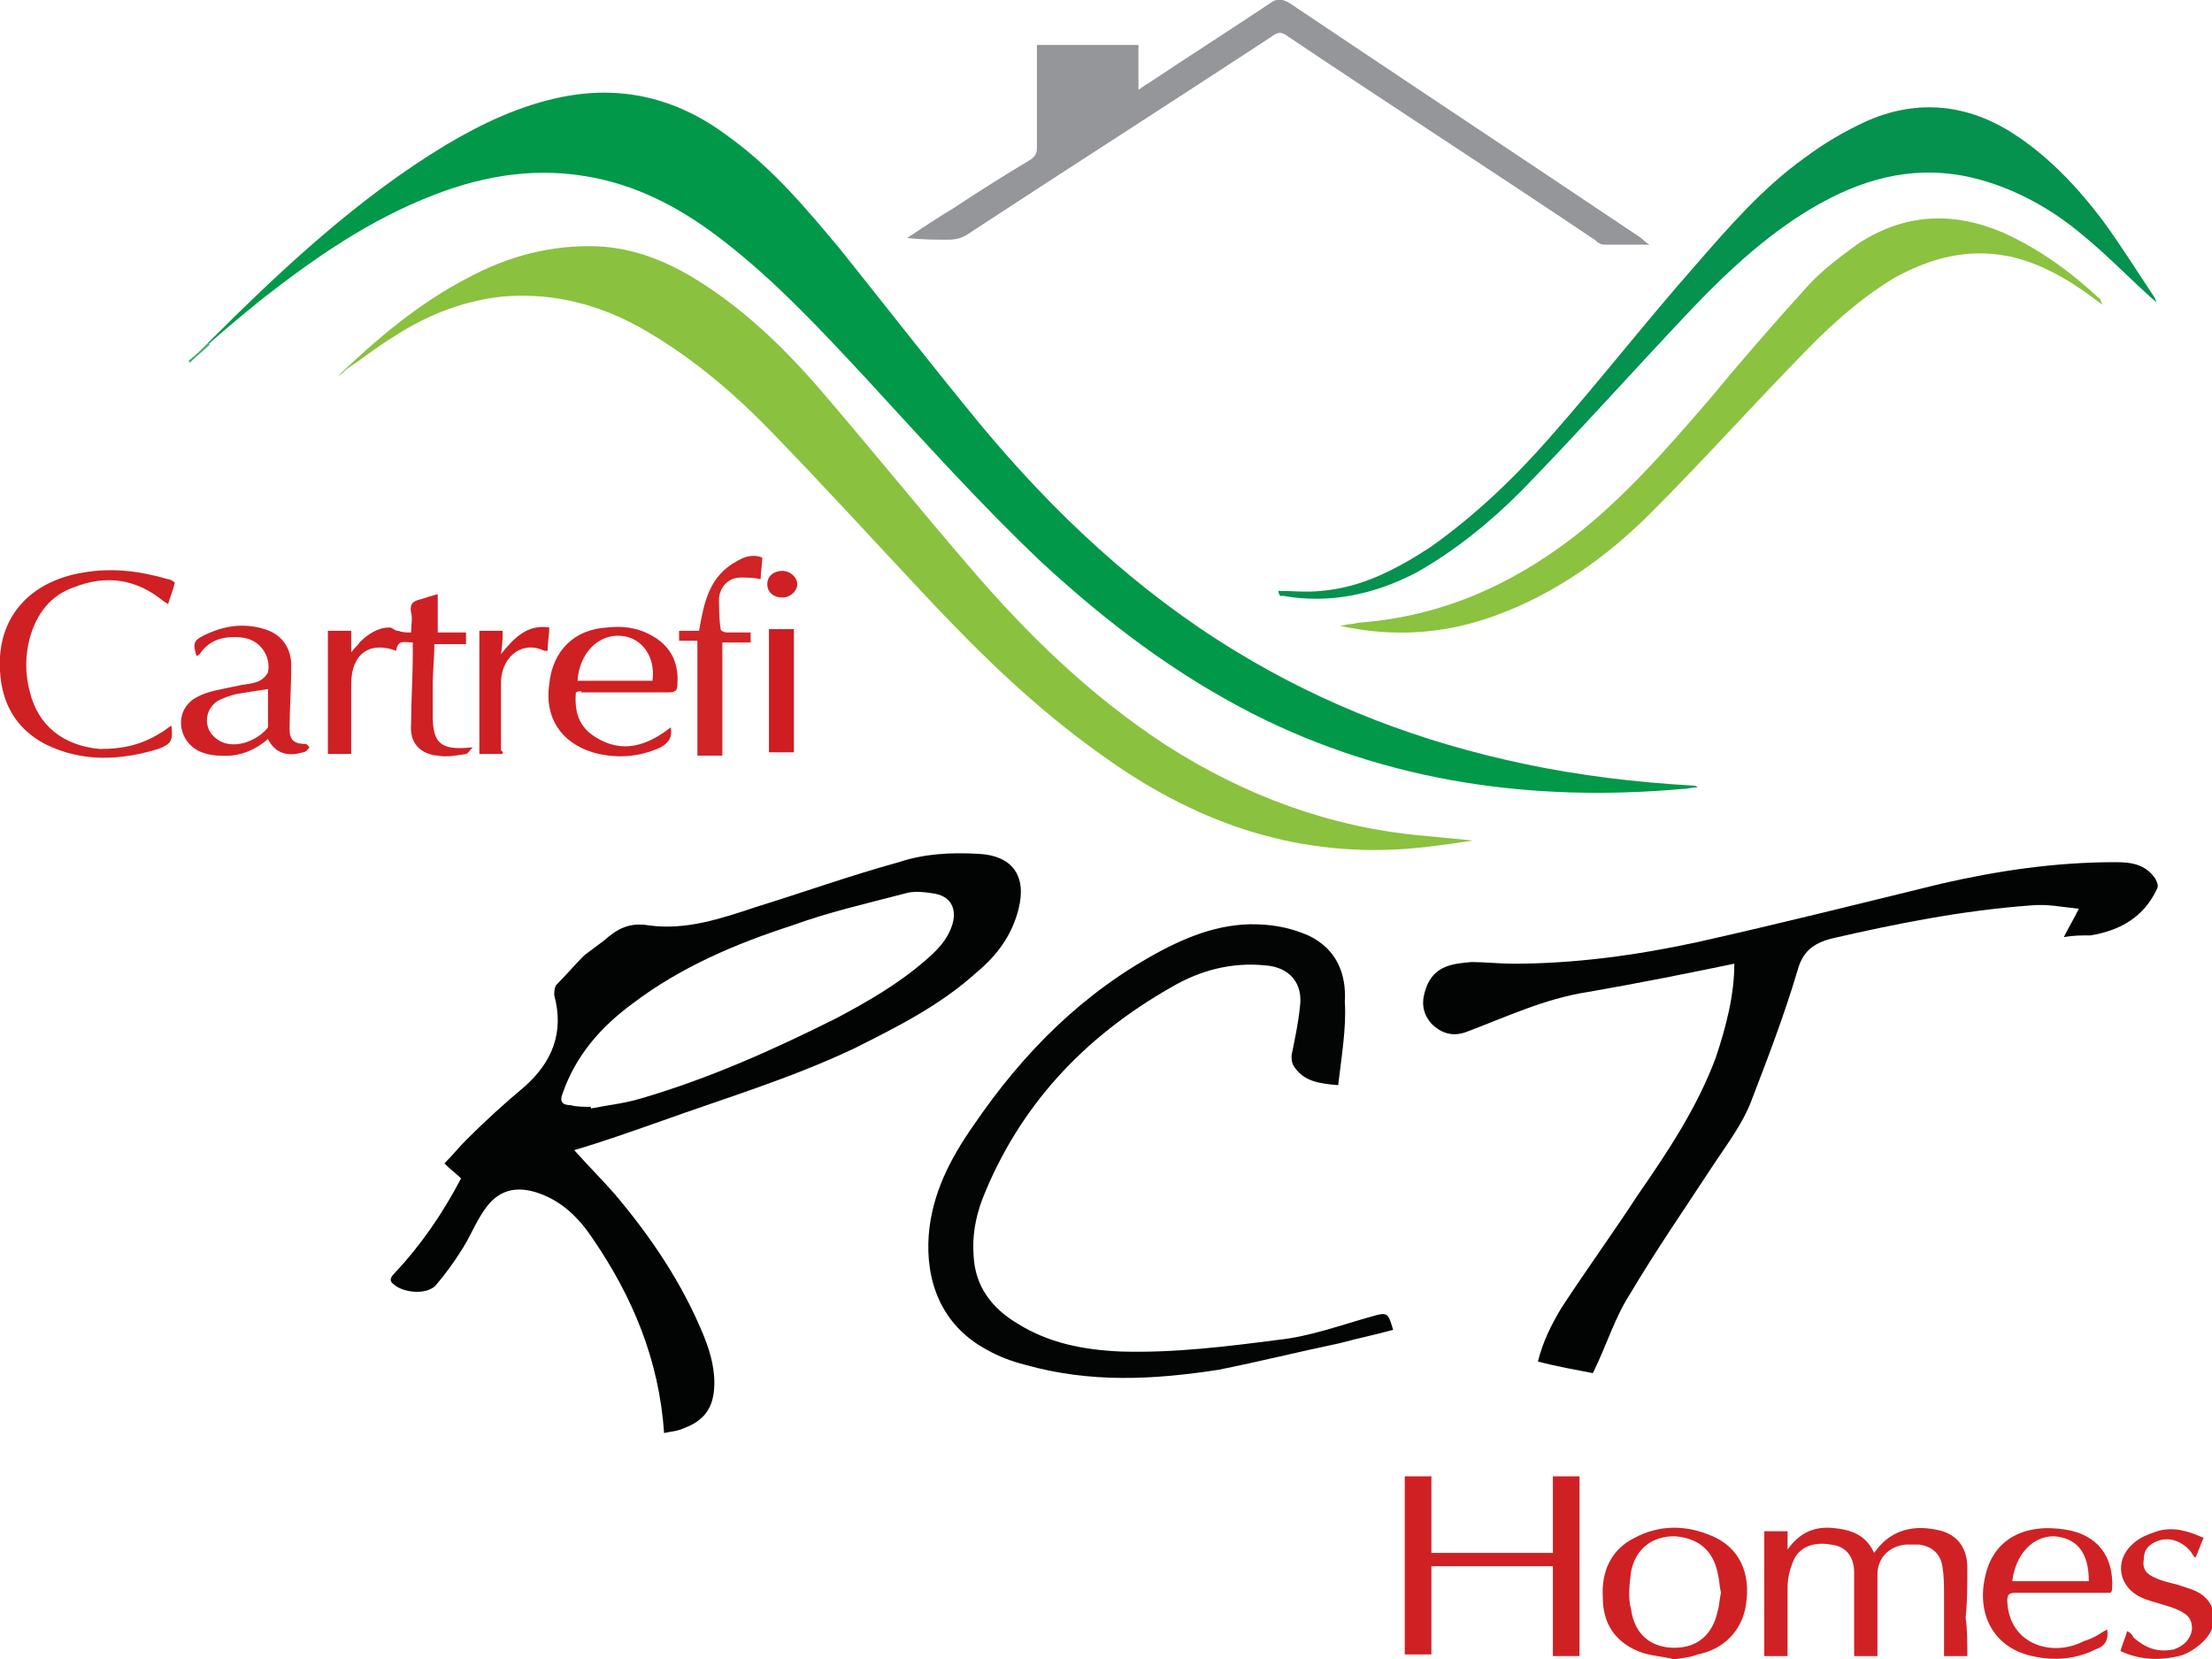 <?xml version="1.0" encoding="utf-8"?>
<!-- Generator: Adobe Illustrator 18.1.0, SVG Export Plug-In . SVG Version: 6.00 Build 0)  -->
<!DOCTYPE svg PUBLIC "-//W3C//DTD SVG 1.1//EN" "http://www.w3.org/Graphics/SVG/1.1/DTD/svg11.dtd">
<svg version="1.1" xmlns="http://www.w3.org/2000/svg" xmlns:xlink="http://www.w3.org/1999/xlink" x="0px" y="0px"
	 viewBox="0 0 132.9 99.7" enable-background="new 0 0 132.9 99.7" xml:space="preserve">
<g id="Layer_1">
	<g>
		<g>
			<defs>
				<rect id="SVGID_119_" x="0" y="0" width="132.9" height="99.7"/>
			</defs>
			<clipPath id="SVGID_2_">
				<use xlink:href="#SVGID_119_"  overflow="visible"/>
			</clipPath>
			<g clip-path="url(#SVGID_2_)">
				<defs>
					<rect id="SVGID_121_" x="0" y="0" width="132.9" height="99.7"/>
				</defs>
				<clipPath id="SVGID_3_">
					<use xlink:href="#SVGID_121_"  overflow="visible"/>
				</clipPath>
				<path clip-path="url(#SVGID_3_)" fill="#029849" d="M12.5,20.6c4.4-4.4,9-8.7,14.3-11.9c2.2-1.3,4.5-2.4,7.1-2.9
					c3.7-0.7,7,0.2,10,2.5c2.6,1.9,4.6,4.3,6.6,6.7c2.8,3.5,5.6,7.1,8.4,10.5c4.4,5.3,9.4,10,15.3,13.6c5.4,3.3,11.2,5.5,17.4,6.8
					c3.3,0.7,6.7,1.1,10.1,1.3c0.1,0,0.2,0,0.3,0.1c-0.3,0-0.6,0.1-0.9,0.1c-9,0.8-17.7-0.4-25.8-4.5c-4.7-2.4-8.8-5.5-12.7-9.1
					c-3.7-3.5-7.1-7.3-10.6-11.1c-2.7-2.9-5.4-5.8-8.5-8.2c-2.3-1.8-4.8-3.2-7.7-3.8c-3.4-0.7-6.6-0.2-9.7,1
					c-3.9,1.5-7.2,3.8-10.4,6.3c-1.1,0.9-2.2,1.8-3.2,2.7C12.6,20.7,12.5,20.7,12.5,20.6"/>
				<path clip-path="url(#SVGID_3_)" fill="#020403" d="M39.9,86.1c-0.3-4.4-1.9-8.2-4.3-11.7c-0.8-1.2-1.8-2.2-3.2-2.7
					c-1.4-0.5-2.5-0.2-3.3,1c-0.5,0.7-0.8,1.5-1.3,2.3c-0.5,0.8-1,1.5-1.6,2.2c-0.5,0.6-1.9,0.5-2.5,0c-0.3-0.2-0.3-0.4,0-0.7
					c1.6-1.7,2.9-3.6,4-5.7c-0.3-0.3-0.6-0.5-1-0.9c0.5-0.5,0.9-1,1.3-1.4c1.1-1.1,2.3-2.2,3.5-3.2c1.7-1.5,2.4-3.3,1.8-5.5
					c0-0.2,0-0.4,0.1-0.6c0.6-0.6,1.1-1.2,1.7-1.8c0.4-0.3,0.8-0.6,1.2-0.9c0.8-0.7,1.5-1.1,2.7-0.9c2.2,0.3,4.3-0.4,6.4-1.1
					c2.9-0.9,5.7-1.9,8.6-2.7c1.5-0.5,3.1-0.6,4.8-0.5c2,0.1,2.9,1.3,2.4,3.3c-0.4,1.6-1.3,2.8-2.5,3.8c-2.2,2-4.8,3.3-7.4,4.6
					c-3.8,1.8-7.8,3-11.7,4.4c-1.7,0.6-3.4,1.2-5.1,1.7c0.8,0.9,1.6,1.7,2.4,2.6c2.2,2.6,4.1,5.4,5.4,8.6c0.4,1,0.7,2.1,0.6,3.2
					c-0.1,1.2-0.7,1.9-1.8,2.3C40.7,86,40.3,86,39.9,86.1 M35.5,66.5c0,0,0,0.1,0,0.1c1-0.2,2-0.3,3-0.6c4.1-1.2,7.9-2.9,11.7-4.8
					c1.9-1,3.8-2.1,5.4-3.5c0.7-0.6,1.3-1.2,1.6-2.1c0.3-0.9,0-1.7-1-1.9c-0.6-0.1-1.3-0.2-1.9,0c-2.3,0.6-4.5,1.1-6.7,1.9
					c-3.4,1.1-6.7,2.5-9.6,4.7c-1.9,1.4-3.4,3.1-4.2,5.4c-0.2,0.5,0,0.7,0.5,0.7C34.6,66.5,35.1,66.5,35.5,66.5"/>
				<path clip-path="url(#SVGID_3_)" fill="#8AC13F" d="M20.3,22.6c2.4-2.3,4.9-4.4,7.8-5.9c2.4-1.3,5-2,7.8-1.9
					c2.2,0.1,4.2,0.9,6.1,2.1c2.7,1.7,5,3.9,7.1,6.3c3.1,3.6,6,7.2,9.1,10.8c3.5,4.1,7.3,7.8,11.9,10.8c4.7,3,9.8,4.9,15.3,5.4
					c1,0.1,2.1,0.2,3.1,0.3c-1.3,0.2-2.7,0.4-4,0.5c-6.9,0.5-12.9-1.7-18.4-5.7c-3.8-2.7-7.1-5.9-10.3-9.3c-3.1-3.3-6.1-6.6-9.3-9.9
					c-2.4-2.5-5-4.7-8-6.4c-2.5-1.4-5.2-2.1-8.1-1.9c-2.4,0.2-4.7,1.1-6.7,2.4c-1,0.6-2,1.4-2.9,2C20.6,22.4,20.5,22.5,20.3,22.6"/>
				<path clip-path="url(#SVGID_3_)" fill="#020403" d="M124,56.3c0.3-0.6,0.6-1.1,0.9-1.7c-1-0.1-1.9-0.3-2.9-0.2
					c-4.1,0.3-8.1,1.1-12,2c-1.1,0.3-1.7,0.8-2,1.9c-0.8,2.7-1.8,5.3-2.8,7.9c-0.5,1.3-1.4,2.5-2.2,3.7c-1.7,2.6-3.5,5.2-5.1,7.9
					c-0.9,1.4-1.4,3.1-2.2,4.7c-1-0.2-2.2-0.4-3.3-0.7c0.3-1.2,0.8-2.2,1.4-3.2c1.5-2.3,3.1-4.5,4.6-6.8c1.8-2.6,3.6-5.3,4.7-8.3
					c0.6-1.8,1.1-3.7,1.1-5.6c-2.9,0.6-5.9,1.2-8.8,1.7c-2.6,0.4-4.9,1.5-7.3,2.4c-0.8,0.3-1.5,0.1-2.1-0.5
					c-0.6-0.7-0.6-1.4-0.3-2.2c0.5-1.3,1.6-1.4,2.7-1.5c0.8,0,1.7,0.1,2.5,0.1c3.7,0,7.4-0.5,11.1-1.3c4.9-1.1,9.7-2.3,14.6-3.5
					c3.5-0.8,6.9-1.3,10.5-1.3c0.9,0,1.8,0.1,2.4,1c0.1,0.2,0.2,0.4,0.1,0.6c-0.8,1.7-2.2,2.5-4,2.8C125,56.2,124.6,56.2,124,56.3"
					/>
				<path clip-path="url(#SVGID_3_)" fill="#030504" d="M80.4,65.2c-1.1-0.1-2.1-0.2-2.7-1.2c-0.1-0.2-0.1-0.4-0.1-0.6
					c0.2-1,0.4-1.9,0.5-2.9c0.2-1.4-0.6-2.4-2.1-2.5c-2-0.2-3.9,0.3-5.6,1.3c-5.3,3-9.2,7.2-11.4,12.8c-0.4,1.1-0.6,2.2-0.5,3.4
					c0.1,1.8,1.1,3.1,2.6,4c1.9,1.2,4,1.6,6.2,1.7c3.2,0.1,6.4-0.3,9.5-0.7c1.9-0.2,3.8-0.9,5.6-1.4c1-0.3,1-0.2,1.3,0.8
					c-1.1,0.3-2.1,0.5-3.2,0.8c-2.4,0.5-4.8,1.1-7.3,1.6c-3.9,0.6-7.7,0.8-11.6-0.3c-0.8-0.2-1.6-0.5-2.3-0.9
					c-2.8-1.5-3.7-4.2-3.5-6.9c0.2-2.5,1.3-4.6,2.7-6.6c3-4.4,6.6-8,11.3-10.5c2.1-1.1,4.2-1.8,6.6-1.5c0.8,0.1,1.5,0.3,2.2,0.6
					c1.7,0.8,2.3,2.3,2.2,4C80.9,61.7,80.6,63.5,80.4,65.2"/>
				<path clip-path="url(#SVGID_3_)" fill="#05914E" d="M76.8,35.5c0.9,0,1.7,0.1,2.6,0c2.4-0.2,4.5-1.3,6.5-2.6
					c2.7-1.9,5.1-4.2,7.2-6.6c3-3.4,5.8-7,8.8-10.4c2-2.3,4-4.6,6.5-6.4c1.2-0.9,2.4-1.6,3.7-2.2c2.9-1.3,5.8-1.1,8.5,0.5
					c2.3,1.4,4.1,3.3,5.7,5.4c1.1,1.5,2.1,3.1,3.1,4.6c0.1,0.1,0.1,0.3,0.2,0.4c-1.5-1.3-2.9-2.8-4.5-4.1c-1.9-1.6-4.1-2.8-6.5-3.4
					c-3.3-0.8-6.3-0.1-9.2,1.5c-2.9,1.6-5.4,3.9-7.7,6.3c-3.5,3.7-6.8,7.4-10.3,11c-1.9,1.9-4,3.6-6.3,4.9c-2.5,1.3-5.2,1.9-8,1.4
					c-0.1,0-0.1,0-0.2,0C76.8,35.6,76.8,35.5,76.8,35.5"/>
				<path clip-path="url(#SVGID_3_)" fill="#949699" d="M68.4,2.7v2.7C68.7,5.2,68.8,5.1,69,5c2.4-1.6,4.9-3.2,7.3-4.8
					c0.4-0.3,0.7-0.3,1.2,0c7,4.7,14.1,9.4,21.1,14.1c0.1,0.1,0.2,0.2,0.5,0.4c-1,0-1.8,0-2.7,0c-0.2,0-0.4-0.1-0.6-0.3
					c-6.1-4.1-12.3-8.1-18.4-12.2c-0.4-0.3-0.6-0.3-1,0c-6.1,4-12.2,7.9-18.3,11.9c-0.3,0.2-0.7,0.3-1.1,0.3c-0.8,0-1.6,0-2.5-0.1
					c0.9-0.6,1.8-1.2,2.8-1.8c1.5-1,3.1-2,4.6-2.9c0.3-0.2,0.4-0.4,0.4-0.7c0-1.9,0-3.7,0-5.6V2.7H68.4z"/>
				<path clip-path="url(#SVGID_3_)" fill="#8BC240" d="M126.3,18.3c-0.1-0.1-0.3-0.2-0.4-0.3c-1.6-1.2-3.3-2.2-5.2-2.6
					c-2.5-0.5-4.7,0.1-6.9,1.3c-2.3,1.4-4.2,3.2-6,5.1c-2.9,3-5.7,6.1-8.6,9c-2.7,2.7-5.8,4.9-9.4,6.2c-3,1.1-6.1,1.3-9.3,0.6
					c0.2,0,0.4-0.1,0.6-0.1c0.2,0,0.5-0.1,0.7-0.1c4.8-0.4,8.9-2.2,12.7-5.1c3.1-2.4,5.7-5.4,8.2-8.3c1.9-2.3,3.9-4.6,5.9-6.8
					c0.9-1,2-1.8,3.1-2.6c2.8-1.8,5.7-1.9,8.7-0.6c2.2,1,4.1,2.4,5.8,4C126.2,18.1,126.3,18.2,126.3,18.3
					C126.3,18.2,126.3,18.3,126.3,18.3"/>
				<polygon clip-path="url(#SVGID_3_)" fill="#CF2124" points="94.9,88.7 94.9,99.5 93.3,99.5 93.3,94.1 86,94.1 86,99.4 
					84.4,99.4 84.4,88.7 86,88.7 86,93.3 93.3,93.3 93.3,88.7 				"/>
				<path clip-path="url(#SVGID_3_)" fill="#D02225" d="M118.2,99.5h-1.4c0-1.3,0-2.5,0-3.7c0-0.6,0-1.1-0.1-1.7
					c-0.1-0.7-0.6-1.2-1.4-1.3c-0.3,0-0.6,0-0.8,0c-1,0.1-1.7,0.8-1.7,1.8c0,1.5,0,3,0,4.4c0,0.2,0,0.3,0,0.5h-1.4
					c0-0.9,0-1.9,0-2.8c0-0.7,0-1.5,0-2.2c0-1-0.5-1.6-1.4-1.7c-1.1-0.2-2,0.2-2.3,1.1c-0.2,0.5-0.3,1-0.3,1.5c0,1.4,0,2.7,0,4.1
					H106V92h1.4v1.1c0.7-1,1.6-1.4,2.7-1.3c1.1,0.1,2,0.4,2.5,1.5c0.9-1.3,2.2-1.7,3.7-1.4c1.2,0.2,1.9,1,1.9,2.3c0,1,0,2-0.1,3
					C118.2,97.9,118.2,98.7,118.2,99.5"/>
				<path clip-path="url(#SVGID_3_)" fill="#CF2024" d="M24.7,38c0-0.5,0.1-0.8,0-1.2c-0.1-0.5,0.1-0.7,0.6-0.8
					c0.3-0.1,0.6-0.2,1-0.3V38H28v0.7h-1.9c0,0.8-0.1,1.6-0.1,2.5c0,0.6,0,1.2,0,1.8c0,1.7,0.5,2.1,2.4,1.9
					c-0.2,0.2-0.3,0.4-0.4,0.4c-0.6,0.1-1.2,0.2-1.7,0.1c-1.1-0.1-1.7-0.8-1.6-1.9c0-1.4,0.1-2.8,0.1-4.2c0-0.2,0-0.4,0-0.7
					c-0.5,0-0.9-0.2-1,0.5c-1.6-0.6-2.7,0.2-2.7,2c0,1.4,0,2.8,0,4.2h-1.4v-7.4h1.4v1.3c0.2-0.3,0.4-0.4,0.5-0.6
					c0.5-0.5,1.1-0.9,1.8-0.9c0.2,0,0.3,0.2,0.5,0.2C24.2,38,24.4,38,24.7,38"/>
				<path clip-path="url(#SVGID_3_)" fill="#CF2023" d="M10.5,35c-0.1,0.5-0.3,0.9-0.4,1.3c-0.1-0.1-0.2-0.1-0.3-0.2
					c-1.6-1.3-3.4-1.6-5.4-0.8c-1.4,0.5-2.2,1.6-2.6,3c-0.3,1.1-0.3,2.2,0,3.3c0.5,2,2,3.2,4.2,3.4C7.5,45,8.6,44.7,9.7,44
					c0.2-0.1,0.4-0.3,0.6-0.4c0.1,0.9,0,1.1-0.8,1.4c-2.3,0.7-4.6,0.8-6.8-0.3C1,43.8,0.1,42.3,0,40.3c-0.2-3.3,1.9-5.4,5-5.9
					c1.7-0.3,3.4-0.1,5.1,0.4C10.2,34.8,10.4,34.9,10.5,35"/>
				<path clip-path="url(#SVGID_3_)" fill="#CF2124" d="M100.6,99.7c-0.7-0.2-1.5-0.2-2.2-0.5c-1.4-0.6-2.1-1.7-2.1-3.2
					c-0.1-1.6,0.5-2.9,1.9-3.6c1.5-0.8,3.1-0.8,4.7-0.1c1.6,0.7,2.3,2.2,2,4.1c-0.2,1.5-1.3,2.7-2.9,3
					C101.5,99.6,101.1,99.6,100.6,99.7C100.6,99.7,100.6,99.7,100.6,99.7 M103.4,95.7c-0.1-0.4-0.1-0.8-0.2-1.2
					c-0.3-1.4-1.2-2.1-2.6-2.2c-1.3,0-2.3,0.7-2.6,2.1c-0.1,0.8-0.2,1.6,0,2.3c0.2,1.5,1.2,2.3,2.6,2.3c1.4,0,2.3-0.8,2.6-2.2
					C103.3,96.5,103.3,96.1,103.4,95.7"/>
				<path clip-path="url(#SVGID_3_)" fill="#D02225" d="M126.6,97.9c0.1,0.6-0.1,1-0.7,1.2c-1.2,0.6-2.5,0.7-3.8,0.4
					c-2.3-0.5-3.4-2.5-2.8-4.9c0.5-2.1,2.3-3.1,4.8-2.7c1.9,0.3,2.9,1.6,2.8,3.5c0,0.1,0,0.2-0.1,0.3c-0.7,0-1.5,0-2.2,0
					c-1.2,0-2.3,0-3.5,0c-0.4,0-0.5,0.1-0.5,0.5c0.1,2.6,2.7,3.4,4.6,2.4C125.9,98.4,126.2,98.1,126.6,97.9 M120.9,95h4.6
					c0-1.7-0.7-2.6-2.1-2.7C122.1,92.3,121.1,93.4,120.9,95"/>
				<path clip-path="url(#SVGID_3_)" fill="#CF2024" d="M34.6,41.6c-0.1,1.2,0.2,2.1,1.2,2.7c1.6,1,3.1,0.5,4.5-0.6
					c0.1,0.6-0.1,0.9-0.6,1.2c-1.3,0.6-2.7,0.7-4.1,0.3c-1.9-0.6-2.9-2.1-2.6-4.1c0.2-2,1.5-3.3,3.5-3.4c0.9-0.1,1.7,0,2.5,0.4
					c1.2,0.6,1.8,1.6,1.7,3c0,0.4-0.1,0.5-0.6,0.5c-1.7,0-3.4,0-5.2,0C35,41.5,34.8,41.5,34.6,41.6 M34.7,40.9h4.5
					c0.2-1.4-0.6-2.6-1.9-2.7C35.9,38.1,34.8,39.3,34.7,40.9"/>
				<path clip-path="url(#SVGID_3_)" fill="#CF2125" d="M18.6,44.9c-0.1,0.1-0.2,0.3-0.4,0.3c-1,0.3-1.7,0-2.1-0.8
					c-0.8,0.7-1.8,1.1-2.9,1c-0.4,0-0.9-0.1-1.3-0.3c-1.3-0.7-1.4-2.5-0.1-3.2c0.7-0.4,1.6-0.5,2.5-0.7c0.4-0.1,0.9-0.1,1.3-0.3
					c0.2-0.1,0.4-0.3,0.5-0.5c0.2-1-0.5-2-1.6-2.1c-1-0.1-1.9,0.1-2.5,1c0,0-0.1,0.1-0.2,0.1c-0.2-0.7-0.2-0.9,0.4-1.2
					c1.2-0.6,2.4-0.8,3.7-0.4c1,0.3,1.6,1.1,1.6,2.2c0,1.3-0.1,2.5-0.1,3.8c0,0.7,0.3,0.9,1,0.9C18.5,44.8,18.6,44.9,18.6,44.9
					 M16.1,41.4c-0.7,0.1-1.3,0.2-1.9,0.3c-0.4,0.1-0.7,0.2-1.1,0.4c-0.8,0.5-0.9,1.6-0.2,2.2c1,0.9,2.6,0.2,3.2-0.6
					c0-0.1,0-0.1,0-0.2C16.1,42.9,16.1,42.2,16.1,41.4"/>
				<path clip-path="url(#SVGID_3_)" fill="#D02427" d="M41.9,38.5h-1.1v-0.6h1.2c0.3-1.7,0.6-3.3,2.3-4.2c0.5-0.3,1-0.4,1.5-0.2
					c0,0.4-0.1,0.9-0.1,1.3c-0.4-0.1-0.8-0.1-1.2-0.1c-0.7,0-1.2,0.5-1.3,1.2c0,0.6,0,1.3,0.1,1.9c0,0.1,0.2,0.2,0.4,0.2
					c0.5,0,0.9,0,1.4,0v0.6h-1.7v6.8h-1.5V38.5z"/>
				<path clip-path="url(#SVGID_3_)" fill="#D02225" d="M127.4,99.2c0.1-0.4,0.3-0.8,0.4-1.2c0.2,0.1,0.3,0.2,0.4,0.4
					c0.7,0.6,1.4,0.9,2.4,0.7c0.6-0.2,1-0.6,1.1-1.2c0-0.6-0.2-0.9-0.9-1.2c-0.7-0.3-1.4-0.4-2.1-0.7c-1.4-0.6-1.7-2.2-0.6-3.2
					c0.4-0.4,0.9-0.6,1.5-0.8c1-0.3,1.9,0,2.8,0.4c-0.2,0.4-0.3,0.8-0.5,1.2c-0.2-0.2-0.2-0.3-0.3-0.4c-0.5-0.6-1.3-0.9-2-0.6
					c-0.5,0.2-0.8,0.5-0.8,1.1c-0.1,0.6,0.2,0.9,0.7,1.1c0.4,0.2,0.9,0.3,1.3,0.4c0.3,0.1,0.6,0.2,0.9,0.3c1.4,0.5,1.8,2,0.7,3.1
					c-0.4,0.4-1,0.8-1.5,0.9C129.6,99.8,128.5,99.7,127.4,99.2"/>
				<path clip-path="url(#SVGID_3_)" fill="#CF1F23" d="M30.2,45.3h-1.4v-7.4h1.4c0,0.4,0,0.8-0.1,1.4c0.8-1,1.6-1.8,2.9-1.6
					c0,0.5-0.1,0.9-0.1,1.4c-0.1,0-0.1,0-0.2,0c-1.2-0.6-2.5,0.2-2.6,1.8c0,1.4,0,2.8,0,4.2C30.2,45.1,30.2,45.2,30.2,45.3"/>
				<rect x="46.2" y="37.8" clip-path="url(#SVGID_3_)" fill="#CF1D22" width="1.5" height="7.4"/>
				<path clip-path="url(#SVGID_3_)" fill="#CF2023" d="M47,35.9c-0.5,0-0.9-0.3-0.9-0.8c0-0.5,0.4-0.8,0.9-0.8
					c0.5,0,0.9,0.4,0.9,0.8C47.9,35.5,47.5,35.9,47,35.9"/>
				<path clip-path="url(#SVGID_3_)" fill="#46AD70" d="M12.5,20.6c0,0,0.1,0.1,0.1,0.1c-0.4,0.4-0.8,0.7-1.2,1.1c0,0,0-0.1-0.1-0.1
					C11.8,21.3,12.1,21,12.5,20.6"/>
				<path clip-path="url(#SVGID_3_)" fill="#46AD70" d="M11.4,21.8c-0.1,0-0.1,0-0.2,0.1C11.3,21.8,11.3,21.8,11.4,21.8
					C11.4,21.7,11.4,21.8,11.4,21.8"/>
				<path clip-path="url(#SVGID_3_)" fill="#8BC240" d="M126.6,18.5C126.6,18.5,126.7,18.6,126.6,18.5
					C126.7,18.6,126.6,18.5,126.6,18.5L126.6,18.5z"/>
				<path clip-path="url(#SVGID_3_)" fill="#8BC240" d="M126.6,18.5L126.6,18.5C126.6,18.5,126.6,18.5,126.6,18.5L126.6,18.5z"/>
			</g>
		</g>
	</g>
</g>
<g id="Layer_2">
</g>
</svg>
